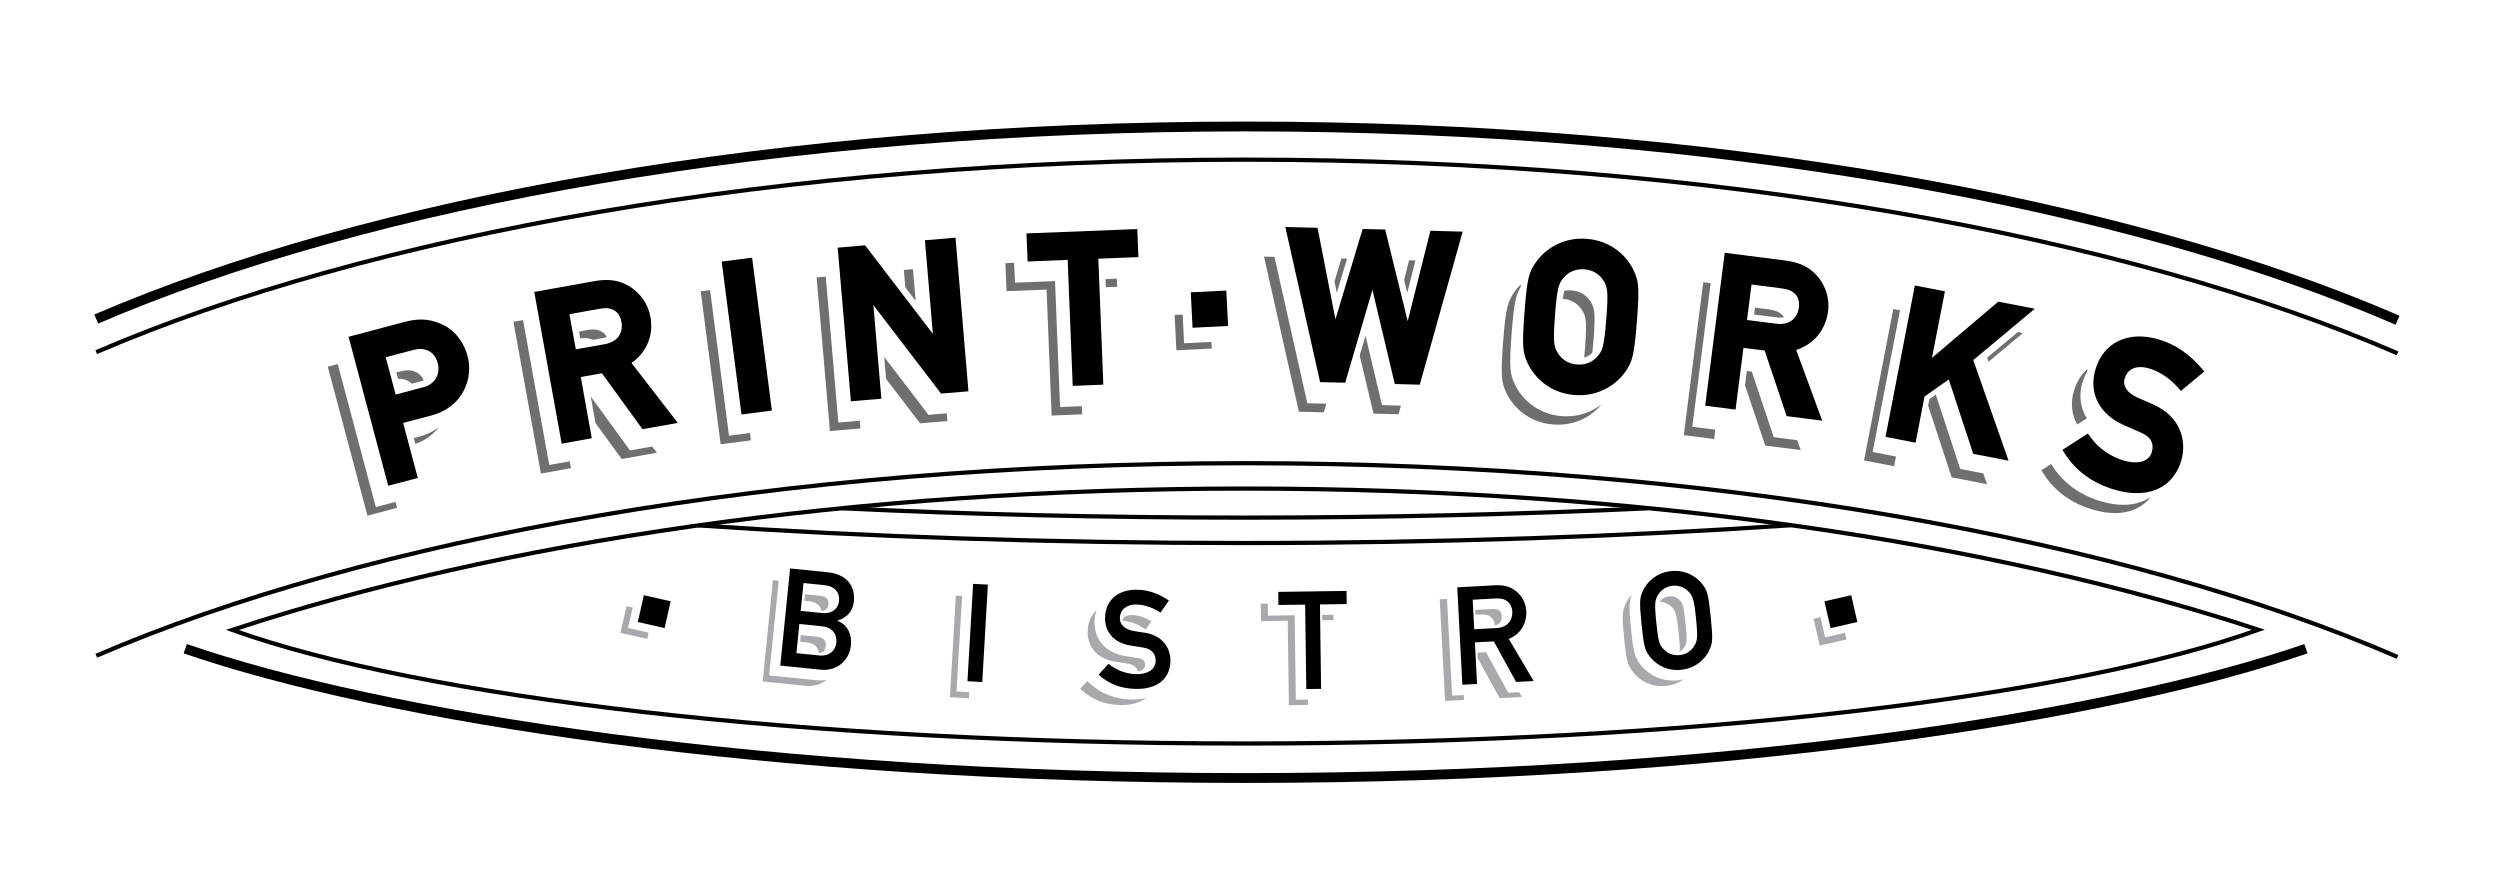 <?xml version="1.0" encoding="utf-8"?>
<!-- Generator: Adobe Illustrator 16.0.4, SVG Export Plug-In . SVG Version: 6.00 Build 0)  -->
<!DOCTYPE svg PUBLIC "-//W3C//DTD SVG 1.1//EN" "http://www.w3.org/Graphics/SVG/1.1/DTD/svg11.dtd">
<svg version="1.1" id="Layer_1" xmlns="http://www.w3.org/2000/svg" xmlns:xlink="http://www.w3.org/1999/xlink" x="0px" y="0px"
	 width="354px" height="123px" viewBox="0 0 354 123" enable-background="new 0 0 354 123" xml:space="preserve">
<path fill="#A7A9AC" d="M116.328,86.52c-0.108-0.661-0.598-1.261-1.74-1.382c0,0-0.302-0.026-0.7-0.067
	c0.033-0.3,0.059-0.607,0.095-0.927c0.884,0.091,2.117,0.207,2.117,0.207c0.8,0.084,1.225,0.451,1.225,1.065l-0.007,0.151
	C117.251,86.241,116.802,86.467,116.328,86.52"/>
<path fill="#A7A9AC" d="M115.955,92.506c-0.03-0.333-0.146-0.648-0.348-0.889c-0.296-0.371-0.786-0.597-1.406-0.668
	c0,0-0.395-0.042-0.898-0.084c0.027-0.311,0.061-0.62,0.094-0.932c0.927,0.094,2.311,0.233,2.311,0.233
	c0.464,0.049,0.804,0.198,1.011,0.451c0.148,0.172,0.223,0.427,0.223,0.697l-0.007,0.156
	C116.898,91.852,116.708,92.407,115.955,92.506"/>
<path fill="#A7A9AC" d="M114.539,97.128c-0.149,0-0.301-0.008-0.454-0.023l-6.089-0.616l1.445-14.345l0.825,0.082l-1.355,13.418
	l6.681,0.678c0.179,0.017,0.357,0.025,0.533,0.025c0.328,0,0.649-0.029,0.955-0.094C116.381,96.807,115.504,97.128,114.539,97.128"
	/>
<polygon fill="#A7A9AC" points="137.201,98.876 134.507,98.722 135.345,84.331 136.24,84.378 135.439,97.903 137.245,98.007 "/>
<path fill="#A7A9AC" d="M162.226,89.132l-0.243-0.155c-0.984-0.658-2.037-1.021-3.067-1.085c0.039-0.182,0.105-0.341,0.227-0.451
	c0.229-0.222,0.623-0.346,1.086-0.346c0.025,0,0.051,0,0.077,0.001c1.119,0.024,2.078,0.472,2.738,0.884L162.226,89.132"/>
<path fill="#A7A9AC" d="M161.115,95.085c-0.148-0.607-0.643-0.994-1.449-1.116l-1.018-0.16l-0.806-0.134
	c-2.416-0.387-3.88-2.021-3.831-4.266c0.026-1.246,0.48-2.272,1.257-3.001c-0.174,0.493-0.275,1.03-0.283,1.61
	c-0.059,2.561,1.599,4.428,4.333,4.872l0.796,0.129l1.031,0.167c0.898,0.128,1.005,0.577,0.991,0.997
	C162.128,94.698,161.683,94.97,161.115,95.085"/>
<path fill="#A7A9AC" d="M158.832,99.839c-0.071,0-0.143-0.001-0.215-0.003c-2.144-0.05-3.975-0.758-5.433-2.106l-0.213-0.2
	l0.994-1.089l0.39,0.348c1.567,1.447,3.521,2.209,5.82,2.262c0.075,0.002,0.15,0.003,0.225,0.003c0.697,0,1.346-0.086,1.934-0.239
	C161.47,99.471,160.282,99.839,158.832,99.839"/>
<path fill="#A7A9AC" d="M182.508,99.852c0,0-0.147-11.382-0.163-11.954c-0.515,0.004-3.78,0.052-3.78,0.052l-0.039-2.462l0.99-0.02
	l0.025,1.711c0,0,2.738-0.042,3.779-0.059c0.028,1.54,0.168,11.961,0.168,11.961l1.71-0.025v0.763L182.508,99.852"/>
<path fill="#A7A9AC" d="M187.225,87.833c-0.01-0.333-0.01-0.597-0.01-0.764c0.385,0,0.983-0.015,1.6-0.019l0.012,0.755
	C188.826,87.806,188.061,87.828,187.225,87.833"/>
<path fill="#A7A9AC" d="M211.673,88.577c-0.04-0.562-0.264-1.016-0.646-1.26c-0.271-0.188-0.576-0.308-1.157-0.308
	c-0.068,0-0.141,0.002-0.217,0.005c0,0-0.318,0.02-0.734,0.039c-0.012-0.225-0.031-0.461-0.038-0.693
	c0.948-0.047,2.38-0.122,2.38-0.122c0.069-0.003,0.132-0.005,0.191-0.005c0.465,0,0.652,0.094,0.812,0.203
	c0.235,0.143,0.367,0.438,0.391,0.838v0.082C212.653,87.721,212.525,88.382,211.673,88.577"/>
<path fill="#A7A9AC" d="M204.621,99.251l-0.758-14.397l1.034-0.052l0.725,13.701l1.652-0.082c0.016,0.421,0.029,0.69,0.029,0.69
	L204.621,99.251"/>
<path fill="#A7A9AC" d="M212.344,98.853c0,0-2.701-4.908-3.105-5.656c-0.02-0.32-0.033-0.594-0.043-0.789
	c0.539-0.024,0.817-0.041,1.219-0.06c0.443,0.82,3.156,5.743,3.156,5.743l1.541-0.084c0.234,0.414,0.394,0.681,0.394,0.681
	L212.344,98.853"/>
<path fill="#A7A9AC" d="M237.83,92.268c0.055-0.506,0.008-1.296-0.137-2.688c-0.275-2.771-0.455-3.091-1-3.656
	c-0.268-0.271-0.82-0.701-1.688-0.711c0.184-0.263,0.574-0.697,1.339-0.768c0.077-0.008,0.15-0.012,0.223-0.012
	c0.652,0,1.066,0.324,1.263,0.529c0.412,0.434,0.563,0.596,0.839,3.301c0.271,2.693,0.152,2.891-0.169,3.403
	C238.391,91.835,238.174,92.091,237.83,92.268"/>
<path fill="#A7A9AC" d="M235.323,97.147c-2.008,0-3.493-1.096-4.249-2.193c-0.558-0.817-0.771-1.266-1.101-4.596
	c-0.132-1.353-0.202-2.236-0.202-2.861c0-0.938,0.135-1.327,0.367-1.865c0.205-0.481,0.522-0.984,0.945-1.438
	c-0.4,0.991-0.452,1.729-0.134,4.843c0.329,3.298,0.53,3.899,1.198,4.878c0.846,1.23,2.518,2.454,4.765,2.454
	c0.202,0,0.41-0.01,0.622-0.031c0.317-0.03,0.629-0.085,0.908-0.158c-0.68,0.476-1.52,0.837-2.539,0.938
	C235.706,97.137,235.512,97.147,235.323,97.147"/>
<path d="M111.878,80.492l5.331,0.543c2.684,0.273,3.92,1.94,3.7,4.095c-0.116,1.148-0.654,2.207-2.325,2.753v0.042
	c1.465,0.5,2.055,2.002,1.914,3.391c-0.243,2.376-2.149,3.722-4.22,3.516l-5.792-0.584L111.878,80.492z M113.191,88.351
	l-0.419,4.137l3.207,0.32c1.546,0.159,2.337-0.758,2.449-1.836c0.115-1.08-0.489-2.139-2.032-2.289L113.191,88.351z M113.777,82.556
	l-0.4,3.943l3.019,0.303c1.498,0.156,2.306-0.664,2.416-1.74c0.104-1.064-0.517-2.043-2.021-2.194L113.777,82.556z"/>
<polygon points="137.794,82.671 139.887,82.782 139.086,96.579 136.989,96.458 "/>
<path d="M156.975,93.992c1.024,0.86,2.408,1.435,3.882,1.465c1.709,0.043,2.756-0.708,2.784-1.858
	c0.024-0.969-0.528-1.719-1.765-1.906c-0.616-0.084-1.104-0.172-1.817-0.29c-2.38-0.382-3.628-1.966-3.58-3.964
	c0.051-2.368,1.748-4.002,4.594-3.934c1.711,0.041,3.208,0.676,4.449,1.535l-1.199,1.707c-1.002-0.667-2.173-1.119-3.395-1.146
	c-1.277-0.034-2.322,0.608-2.355,1.923c-0.019,0.781,0.527,1.575,1.92,1.814c0.371,0.064,0.891,0.159,1.55,0.246
	c2.571,0.368,3.733,2.184,3.692,4.064c-0.062,2.54-1.976,3.975-4.941,3.902c-2.043-0.045-3.81-0.703-5.235-2.018L156.975,93.992z"/>
<polygon points="184.81,85.619 181.023,85.663 181.006,83.809 190.669,83.673 190.694,85.536 186.904,85.589 187.068,97.54 
	184.973,97.573 "/>
<path d="M206.346,83.165l5.381-0.289c1.173-0.057,2.092,0.166,2.863,0.769c0.818,0.618,1.47,1.636,1.531,2.875
	c0.098,1.786-0.838,3.282-2.479,3.952l3.521,5.963l-2.483,0.129l-3.154-5.74l-2.683,0.133l0.311,5.895l-2.083,0.104L206.346,83.165z
	 M208.751,89.102l3.161-0.167c1.568-0.082,2.297-1.155,2.229-2.313c-0.035-0.714-0.336-1.243-0.777-1.532
	c-0.398-0.271-0.838-0.384-1.549-0.348l-3.285,0.176L208.751,89.102z"/>
<path d="M232.58,83.769c0.537-1.265,1.9-2.688,4.061-2.904c2.16-0.219,3.773,0.906,4.547,2.035c0.525,0.771,0.724,1.164,1.053,4.46
	c0.336,3.307,0.227,3.722-0.145,4.581c-0.525,1.261-1.889,2.682-4.052,2.904c-2.167,0.22-3.778-0.906-4.556-2.037
	c-0.529-0.769-0.722-1.154-1.051-4.457C232.104,85.04,232.221,84.62,232.58,83.769 M235.605,91.972
	c0.483,0.494,1.244,0.892,2.232,0.79c0.983-0.097,1.648-0.635,2.02-1.219c0.473-0.753,0.588-1.147,0.298-3.976
	c-0.288-2.816-0.478-3.189-1.086-3.829c-0.472-0.491-1.239-0.884-2.22-0.796c-0.986,0.105-1.656,0.645-2.029,1.224
	c-0.467,0.755-0.58,1.156-0.288,3.972C234.811,90.956,234.995,91.327,235.605,91.972"/>
<polygon points="94.108,88.942 90.314,88.075 91.175,84.284 94.966,85.144 "/>
<polygon points="259.207,88.942 262.999,88.075 262.136,84.284 258.338,85.144 "/>
<path d="M62.442,45.859c-1.958-0.847-3.518-0.709-5.255-0.249c-2.613,0.694-5.228,1.383-7.831,2.077
	c1.871,7.032,3.747,14.064,5.615,21.097c1.395-0.367,2.787-0.739,4.19-1.102c0,0-1.804-6.808-2.074-7.797
	c0.889-0.231,4.029-1.063,4.029-1.063c1.947-0.511,3.461-1.625,4.393-3.22c0.624-1.075,0.945-2.306,0.926-3.535
	c-0.01-0.551-0.082-1.09-0.223-1.626C65.653,48.316,64.24,46.601,62.442,45.859 M59.935,54.836c0,0-3.03,0.805-3.91,1.034
	c-0.233-0.863-1.178-4.42-1.406-5.283c0.869-0.23,3.798-1.004,3.798-1.004c0.861-0.227,1.356-0.234,1.968-0.02
	c0.818,0.277,1.344,0.899,1.612,1.903c0.054,0.223,0.094,0.472,0.095,0.708C62.112,53.28,61.494,54.425,59.935,54.836"/>
<path d="M92.215,46.064c-0.002-0.398-0.038-0.795-0.111-1.197c-0.331-1.845-1.459-3.438-3.106-4.396
	c-1.341-0.799-2.865-1.008-4.793-0.669c-2.854,0.511-5.704,1.021-8.553,1.535c1.3,7.163,2.595,14.316,3.881,21.486
	c1.423-0.254,2.842-0.511,4.263-0.769c0,0-1.374-7.65-1.558-8.669c0.757-0.139,2.476-0.443,2.992-0.532
	c0.404,0.558,5.75,7.92,5.75,7.92c1.664-0.304,3.333-0.6,5.002-0.889c0-0.014-5.911-7.642-6.564-8.483
	C91.201,50.157,92.241,48.231,92.215,46.064 M85.608,48.741c0,0-2.835,0.502-4.073,0.729c-0.157-0.865-0.744-4.117-0.9-4.979
	c0.908-0.166,4.243-0.764,4.243-0.764c1.019-0.181,1.536-0.066,2.001,0.168c0.58,0.281,0.979,0.881,1.123,1.7
	c0.033,0.161,0.047,0.345,0.047,0.52C88.068,47.252,87.432,48.412,85.608,48.741"/>
<path d="M102.188,37.033c0.938,7.216,1.874,14.438,2.807,21.658c1.434-0.196,2.87-0.373,4.303-0.558
	c-0.932-7.217-1.868-14.434-2.801-21.646C105.06,36.665,103.629,36.849,102.188,37.033"/>
<path d="M130.969,34.021c0,0,0.875,10.317,1.127,13.252c-1.863-2.443-9.601-12.54-9.601-12.54c-1.295,0.115-2.588,0.222-3.882,0.337
	c0.621,7.245,1.25,14.496,1.873,21.752c1.441-0.119,2.88-0.244,4.316-0.367c0,0-0.879-10.316-1.132-13.254
	c1.87,2.439,9.588,12.531,9.583,12.531c1.295-0.101,2.589-0.215,3.879-0.324c-0.612-7.25-1.222-14.504-1.83-21.755
	C133.853,33.778,132.415,33.896,130.969,34.021"/>
<path d="M145.348,33.052c0.049,1.33,0.109,2.65,0.161,3.979c0,0,4.716-0.186,5.671-0.235c0.044,1.122,0.717,17.846,0.717,17.846
	c1.447-0.061,2.889-0.115,4.335-0.176c0,0-0.662-16.72-0.708-17.834c0.957-0.041,5.671-0.226,5.671-0.226
	c-0.052-1.323-0.105-2.65-0.154-3.971C155.806,32.634,150.577,32.836,145.348,33.052"/>
<path d="M199.331,45.479c-0.788-3.226-3.189-12.976-3.189-12.976c-1.057-0.03-2.115-0.053-3.19-0.082
	c0-0.006-2.897,9.612-3.854,12.791c-0.625-3.242-2.534-12.956-2.534-12.956c-1.521-0.04-3.037-0.071-4.565-0.116
	c1.645,7.324,3.292,14.641,4.929,21.965c1.178,0.029,2.358,0.062,3.548,0.092c0,0,2.952-10.099,3.861-13.145
	c0.726,3.088,3.167,13.324,3.167,13.324c1.176,0.029,2.357,0.068,3.538,0.096c2.02-7.224,4.048-14.451,6.071-21.672
	c-1.52-0.047-3.055-0.083-4.568-0.129C202.543,32.671,200.129,42.269,199.331,45.479"/>
<path d="M224.676,33.817c-3.529-0.268-6.084,1.619-7.299,3.477c-0.827,1.257-1.137,1.954-1.514,6.978
	c-0.383,5.022-0.188,5.747,0.44,7.126c0.918,2.015,3.146,4.267,6.669,4.54c3.52,0.269,6.084-1.616,7.296-3.474
	c0.815-1.26,1.128-1.947,1.517-6.971c0.395-5.021,0.197-5.76-0.421-7.125C230.447,36.35,228.216,34.087,224.676,33.817
	 M227.45,45.157c-0.317,4.102-0.564,4.562-1.335,5.405c-0.408,0.437-1.317,1.173-2.814,1.056c-1.481-0.112-2.271-0.973-2.614-1.478
	c-0.437-0.651-0.653-1.093-0.648-2.647c0.005-0.697,0.048-1.622,0.153-2.894c0.314-4.097,0.569-4.562,1.337-5.399
	c0.409-0.45,1.323-1.18,2.812-1.069c1.499,0.118,2.296,0.979,2.632,1.484C227.598,40.562,227.776,41.057,227.45,45.157"/>
<path d="M252.845,36.896c-2.872-0.369-5.753-0.744-8.624-1.104c-0.93,7.217-1.852,14.436-2.766,21.653
	c1.43,0.187,2.863,0.364,4.299,0.552c0,0,0.98-7.709,1.116-8.738c0.766,0.099,2.506,0.315,3.005,0.379
	c0.229,0.666,3.114,9.285,3.114,9.285c1.683,0.217,3.358,0.434,5.04,0.651c0,0-3.309-8.968-3.691-10.022
	c2.453-0.771,4.174-2.805,4.519-5.47c0.03-0.253,0.046-0.5,0.046-0.747c0.016-1.595-0.572-3.15-1.678-4.361
	C256.18,37.804,254.781,37.143,252.845,36.896 M254.719,43.552c-0.156,1.285-1.098,2.553-3.233,2.281c0,0-3.198-0.408-4.114-0.521
	c0.111-0.868,0.543-4.159,0.646-5.024c0.923,0.122,4.283,0.548,4.283,0.548c1.031,0.141,1.484,0.399,1.859,0.76
	c0.39,0.371,0.594,0.914,0.594,1.56C254.754,43.284,254.738,43.415,254.719,43.552"/>
<path d="M273.566,50.675c0.459-2.298,1.836-9.428,1.836-9.428c-1.422-0.271-2.842-0.549-4.258-0.819
	c-1.392,7.142-2.776,14.292-4.156,21.436c1.422,0.274,2.838,0.55,4.26,0.823c0,0,1.174-6.097,1.262-6.53
	c0.299-0.204,2.527-1.803,3.436-2.425c0.433,1.333,3.461,10.53,3.461,10.53c1.668,0.321,3.338,0.653,5.007,0.972
	c0,0-4.74-13.512-5-14.247c0.587-0.495,8.718-7.271,8.718-7.271c-1.733-0.334-3.446-0.672-5.178-1.002
	C282.953,42.708,275.486,49.042,273.566,50.675"/>
<path d="M304.738,57.203l-2.126-0.933c-1.417-0.654-2.058-1.619-1.769-2.644c0.191-0.627,0.529-1.089,1.025-1.362
	c0.614-0.337,1.461-0.374,2.38-0.111c1.527,0.434,2.973,1.395,4.187,2.766c0.13,0.15,0.256,0.29,0.384,0.434
	c1.101-0.917,2.202-1.838,3.308-2.754c-0.133-0.156-0.26-0.299-0.393-0.459c-1.754-2.057-3.816-3.438-6.141-4.103
	c-4.291-1.235-7.785,0.471-8.896,4.335c-0.953,3.296,0.58,6.287,3.998,7.803l1.137,0.502c0.471,0.207,0.926,0.406,1.392,0.615
	c1.313,0.564,1.83,1.505,1.479,2.707c-0.389,1.339-1.902,1.812-3.979,1.219c-1.875-0.547-3.607-1.768-4.746-3.37
	c-0.109-0.164-0.221-0.313-0.332-0.467c-1.2,0.774-2.404,1.548-3.61,2.323c0.106,0.166,0.206,0.331,0.319,0.499
	c1.623,2.533,4.029,4.266,7.143,5.159c2.506,0.729,4.738,0.604,6.453-0.34c1.41-0.771,2.415-2.1,2.923-3.823
	C309.615,62.634,308.979,58.994,304.738,57.203"/>
<path fill="#6D6F71" d="M102.04,62.912c-0.937-7.223-1.877-14.433-2.816-21.656c0.442-0.056,0.879-0.116,1.323-0.175
	c0.894,6.875,1.787,13.743,2.68,20.617c0.991-0.126,1.981-0.258,2.972-0.386c0.044,0.349,0.094,0.688,0.134,1.038
	C104.9,62.536,103.469,62.724,102.04,62.912"/>
<path fill="#6D6F71" d="M117.52,61.034c-0.629-7.249-1.258-14.496-1.887-21.747c0.434-0.039,0.861-0.075,1.294-0.116
	c0.593,6.887,1.185,13.772,1.782,20.661c1.009-0.089,2.022-0.178,3.033-0.263c0.063,0.683,0.095,1.098,0.095,1.098
	C120.396,60.79,118.958,60.913,117.52,61.034"/>
<path fill="#6D6F71" d="M148.911,58.841c0,0-0.675-16.719-0.719-17.833c-0.958,0.032-5.666,0.222-5.666,0.222
	c-0.059-1.321-0.115-2.648-0.164-3.969c0.408-0.025,0.825-0.035,1.241-0.05c0.038,0.939,0.082,1.878,0.116,2.82
	c0,0,4.713-0.194,5.67-0.229c0.044,1.116,0.719,17.836,0.719,17.836c1.026-0.042,2.06-0.083,3.089-0.12
	c0.023,0.719,0.044,1.151,0.044,1.151C151.795,58.727,150.352,58.786,148.911,58.841"/>
<path fill="#6D6F71" d="M187.456,58.388c-1.174-0.032-2.354-0.061-3.535-0.093c-1.642-7.317-3.292-14.64-4.937-21.958
	c0.493,0.013,0.984,0.02,1.479,0.038c1.56,6.909,3.11,13.812,4.655,20.723c0.899,0.029,1.797,0.042,2.693,0.067
	C187.6,57.917,187.456,58.388,187.456,58.388"/>
<path fill="#6D6F71" d="M242.721,62.163c-1.43-0.18-2.875-0.361-4.297-0.55c0.915-7.21,1.828-14.435,2.754-21.657
	c0.348,0.047,0.701,0.094,1.051,0.136c-0.867,6.778-1.729,13.56-2.6,20.339c1.085,0.135,2.178,0.278,3.256,0.412
	C242.787,61.636,242.721,62.163,242.721,62.163"/>
<path fill="#6D6F71" d="M268.204,66.017c-1.421-0.274-2.837-0.541-4.257-0.817c1.389-7.151,2.754-14.296,4.139-21.438
	c0.318,0.054,0.637,0.116,0.959,0.177c-1.305,6.694-2.595,13.386-3.879,20.071c1.098,0.214,2.193,0.426,3.299,0.633
	C268.308,65.448,268.204,66.017,268.204,66.017"/>
<path fill="#6D6F71" d="M299.47,72.652c-0.949,0-1.968-0.154-3.04-0.466c-3.078-0.88-5.449-2.593-7.055-5.088
	c-0.104-0.168-0.213-0.339-0.316-0.503c0.461-0.294,0.914-0.593,1.375-0.889l0.146,0.215c1.603,2.506,3.972,4.218,7.052,5.103
	c1.069,0.307,2.088,0.458,3.037,0.458c1.254,0,2.385-0.267,3.349-0.8c0.194-0.104,0.379-0.219,0.556-0.354
	c-0.479,0.627-1.072,1.145-1.753,1.521C301.852,72.384,300.722,72.652,299.47,72.652"/>
<path fill="#6D6F71" d="M58.32,54.333c-0.24-0.238-0.533-0.424-0.878-0.548c-0.29-0.094-0.558-0.145-0.849-0.145
	c-0.075,0-0.152,0.004-0.231,0.011c-0.079-0.299-0.16-0.602-0.24-0.913c0.325-0.088,0.541-0.138,0.541-0.138
	c0.441-0.118,0.785-0.176,1.1-0.176c0.295,0,0.564,0.052,0.862,0.15c0.631,0.212,1.085,0.64,1.383,1.291
	c-0.095,0.037-0.188,0.072-0.301,0.106C59.708,53.973,59.068,54.137,58.32,54.333"/>
<path fill="#6D6F71" d="M58.811,62.857c-0.081-0.281-0.152-0.561-0.218-0.812c0.446-0.121,0.762-0.204,0.762-0.204
	c1.074-0.284,2.007-0.751,2.79-1.381C61.329,61.558,60.196,62.377,58.811,62.857"/>
<path fill="#6D6F71" d="M52.032,73.021c-1.864-7.031-3.739-14.068-5.619-21.093c0.469-0.124,0.944-0.251,1.408-0.38
	c1.803,6.75,3.601,13.506,5.397,20.258c0.927-0.242,1.85-0.49,2.78-0.74c0.137,0.517,0.223,0.842,0.223,0.842
	C54.826,72.279,53.432,72.651,52.032,73.021"/>
<path fill="#6D6F71" d="M83.936,48.128l-0.018-0.008c-0.306-0.153-0.639-0.253-1.125-0.253c-0.184,0-0.391,0.014-0.627,0.046
	c-0.051-0.285-0.113-0.619-0.175-0.97c0.64-0.116,1.12-0.206,1.12-0.206c0.338-0.06,0.621-0.085,0.865-0.085
	c0.489,0,0.823,0.104,1.132,0.259c0.349,0.164,0.618,0.455,0.819,0.82c-0.15,0.048-0.306,0.096-0.483,0.128
	C85.443,47.859,84.736,47.982,83.936,48.128"/>
<path fill="#6D6F71" d="M88.029,64.998c0,0-2.045-2.813-3.708-5.097c-0.218-1.231-0.468-2.629-0.68-3.771
	c1.045,1.426,5.573,7.654,5.571,7.654c1.047-0.184,2.086-0.369,3.132-0.557c0.418,0.538,0.682,0.875,0.682,0.875
	C91.359,64.401,89.692,64.696,88.029,64.998"/>
<path fill="#6D6F71" d="M76.591,67.055C75.295,59.894,74,52.73,72.7,45.565c0.455-0.084,0.905-0.167,1.363-0.238
	c1.241,6.834,2.471,13.679,3.71,20.511c0.964-0.174,1.934-0.344,2.898-0.516c0.109,0.589,0.182,0.964,0.182,0.964
	C79.43,66.54,78.006,66.796,76.591,67.055"/>
<path fill="#6D6F71" d="M130.281,59.942c0,0-2.376-3.109-4.813-6.291c-0.081-0.975-0.174-2.046-0.266-3.115
	c2.841,3.709,6.269,8.206,6.269,8.206c0.861-0.072,1.728-0.152,2.592-0.222c0.03,0.37,0.058,0.732,0.093,1.098
	C132.859,59.729,131.575,59.832,130.281,59.942"/>
<path fill="#6D6F71" d="M129.656,42.603c-0.456-0.597-0.949-1.242-1.462-1.905c-0.123-1.47-0.209-2.471-0.209-2.471
	c0.427-0.035,0.857-0.068,1.291-0.108C129.362,39.151,129.503,40.812,129.656,42.603"/>
<path fill="#6D6F71" d="M156.583,40.672c-0.014-0.415-0.028-0.799-0.043-1.151c0.566-0.029,1.138-0.048,1.612-0.066
	c0.02,0.383,0.03,0.77,0.047,1.155C158.2,40.609,157.5,40.637,156.583,40.672"/>
<path fill="#6D6F71" d="M198.029,58.655c-1.177-0.029-2.367-0.064-3.541-0.088c0,0-1.032-4.34-1.957-8.225
	c0.274-0.91,0.555-1.873,0.832-2.799c0.983,4.178,2.328,9.823,2.328,9.823c0.893,0.023,1.785,0.044,2.682,0.071
	C198.254,57.845,198.145,58.251,198.029,58.655"/>
<path fill="#6D6F71" d="M199.27,41.464c-0.132-0.572-0.285-1.188-0.446-1.826c0.414-1.634,0.7-2.784,0.7-2.784
	c0.303,0.016,0.598,0.018,0.9,0.024C200.146,37.97,199.728,39.659,199.27,41.464"/>
<path fill="#6D6F71" d="M189.284,41.472c-0.097-0.496-0.204-1.055-0.321-1.624c0.568-1.873,0.982-3.243,0.982-3.243
	c0.271,0.014,0.536,0.017,0.797,0.027C190.248,38.292,189.711,40.068,189.284,41.472"/>
<path fill="#6D6F71" d="M224.324,50.634c0.031-0.389,0.07-0.818,0.108-1.303c0.315-4.1,0.125-4.598-0.5-5.537
	c-0.336-0.506-1.122-1.367-2.621-1.486c0.062-0.475,0.116-0.836,0.179-1.126c0.229-0.047,0.468-0.074,0.728-0.074
	c0.101,0,0.203,0.004,0.31,0.013c1.485,0.109,2.274,0.975,2.621,1.482c0.623,0.949,0.812,1.439,0.497,5.535
	c-0.058,0.694-0.111,1.277-0.167,1.775l-0.021,0.037C225.252,50.167,224.881,50.479,224.324,50.634"/>
<path fill="#6D6F71" d="M220.619,60.134c-0.219,0-0.441-0.008-0.669-0.025c-3.522-0.268-5.754-2.519-6.679-4.536
	c-0.617-1.366-0.815-2.099-0.436-7.12c0.385-5.029,0.693-5.718,1.518-6.979c0.259-0.416,0.607-0.828,1.008-1.221
	c-0.016,0.138-0.038,0.279-0.057,0.427c-0.646,1.062-0.92,2.104-1.26,6.576c-0.383,5.029-0.186,5.757,0.436,7.126
	c0.928,2.015,3.15,4.269,6.679,4.542c0.23,0.019,0.456,0.026,0.679,0.026c2.047,0,3.734-0.741,4.972-1.73
	C225.574,58.746,223.443,60.134,220.619,60.134"/>
<path fill="#6D6F71" d="M254.988,63.733c-1.685-0.209-3.355-0.427-5.029-0.641c0,0-2.102-6.282-2.867-8.531
	c0.095-0.695,0.183-1.396,0.263-2.029c0.301,0.043,0.554,0.067,0.697,0.09c0.224,0.658,3.112,9.283,3.112,9.283
	c1.1,0.142,2.202,0.279,3.314,0.424C254.79,63.181,254.988,63.733,254.988,63.733"/>
<path fill="#6D6F71" d="M252.035,44.973c-0.139,0-0.283-0.01-0.438-0.03c0,0-2.001-0.253-3.216-0.404
	c0.037-0.254,0.073-0.601,0.133-0.979c1.018,0.139,1.961,0.255,1.961,0.255c1.023,0.134,1.488,0.399,1.859,0.76
	c0.11,0.098,0.195,0.214,0.266,0.333C252.427,44.951,252.24,44.973,252.035,44.973"/>
<path fill="#6D6F71" d="M281.58,51.223c-0.09-0.235-0.164-0.431-0.207-0.575c1.479-1.232,3.199-2.664,4.361-3.641
	c0.23,0.062,0.45,0.125,0.682,0.182C284.801,48.54,283.185,49.882,281.58,51.223"/>
<path fill="#6D6F71" d="M281.363,68.562c-1.674-0.322-3.334-0.648-5.004-0.969c-1.115-3.375-2.218-6.758-3.324-10.123l-0.02,0.016
	c0.061-0.371,0.123-0.707,0.184-0.972c0.347-0.252,0.67-0.48,0.91-0.644c0.438,1.333,3.456,10.531,3.456,10.531
	c1.085,0.214,2.185,0.427,3.272,0.638C281.16,67.972,281.363,68.562,281.363,68.562"/>
<path fill="#6D6F71" d="M294.139,60.112c-0.783-1.37-0.978-3.003-0.49-4.713c0.387-1.326,1.059-2.389,1.939-3.162
	c-0.018,0.123-0.031,0.247-0.041,0.371c-0.277,0.485-0.516,1.021-0.697,1.624c-0.518,1.834-0.26,3.563,0.654,4.999
	C295.054,59.527,294.59,59.819,294.139,60.112"/>
<path fill="#6D6F71" d="M166.572,49.602c-0.088-1.667-0.165-3.337-0.247-5.012c0.379-0.022,0.755-0.032,1.136-0.053
	c0.074,1.362,0.143,2.711,0.204,4.067c1.301-0.064,2.59-0.124,3.883-0.192c0.021,0.315,0.035,0.63,0.049,0.94
	C169.925,49.435,168.245,49.522,166.572,49.602"/>
<path d="M168.616,41.392c0.083,1.672,0.167,3.342,0.248,5.016c1.68-0.08,3.355-0.168,5.036-0.25
	c-0.085-1.666-0.166-3.342-0.255-5.012C171.969,41.228,170.29,41.312,168.616,41.392"/>
<path fill="none" stroke="#000000" stroke-width="1.392" d="M13.629,45.177C52.287,28.529,110.837,17.91,176.368,17.91
	c65.76,0,124.476,10.692,163.125,27.431"/>
<path fill="none" stroke="#000000" stroke-width="0.598" d="M339.492,93.02c-38.648-16.737-97.364-27.431-163.125-27.431
	c-65.531,0-124.08,10.62-162.738,27.268"/>
<path fill="none" stroke="#000000" stroke-width="0.598" d="M13.629,49.864c38.658-16.646,97.208-27.256,162.739-27.256
	c65.76,0,124.476,10.682,163.125,27.424"/>
<path fill="none" stroke="#000000" stroke-width="1.392" d="M26.232,91.857c27.861,9.608,82.815,18.31,150.144,18.31
	c67.324,0,122.273-8.701,150.139-18.31"/>
<path fill="none" stroke="#000000" stroke-width="0.598" d="M32.889,89.198c37.633-12.43,88.021-20.017,143.479-20.017
	c55.397,0,105.796,7.587,143.418,19.993c-26.604,9.561-80.868,16.106-143.49,16.106C113.735,105.281,59.512,98.749,32.889,89.198z"
	/>
<path fill="none" stroke="#000000" stroke-width="0.598" d="M233.445,71.968c-18.09,0.859-37.304,1.328-57.204,1.328
	c-19.842,0-38.99-0.459-57.018-1.326"/>
<path fill="none" stroke="#000000" stroke-width="0.598" d="M253.58,74.372c-23.683,1.602-49.891,2.521-77.339,2.521
	c-27.474,0-53.616-0.893-77.325-2.496"/>
<polygon fill="#A7A9AC" points="91.648,90.472 87.853,89.609 88.716,85.825 89.593,86.022 88.93,88.924 91.848,89.587 "/>
<polygon fill="#A7A9AC" points="257.666,91.402 256.805,87.606 257.783,87.388 258.433,90.245 261.25,89.608 261.464,90.542 "/>
</svg>
